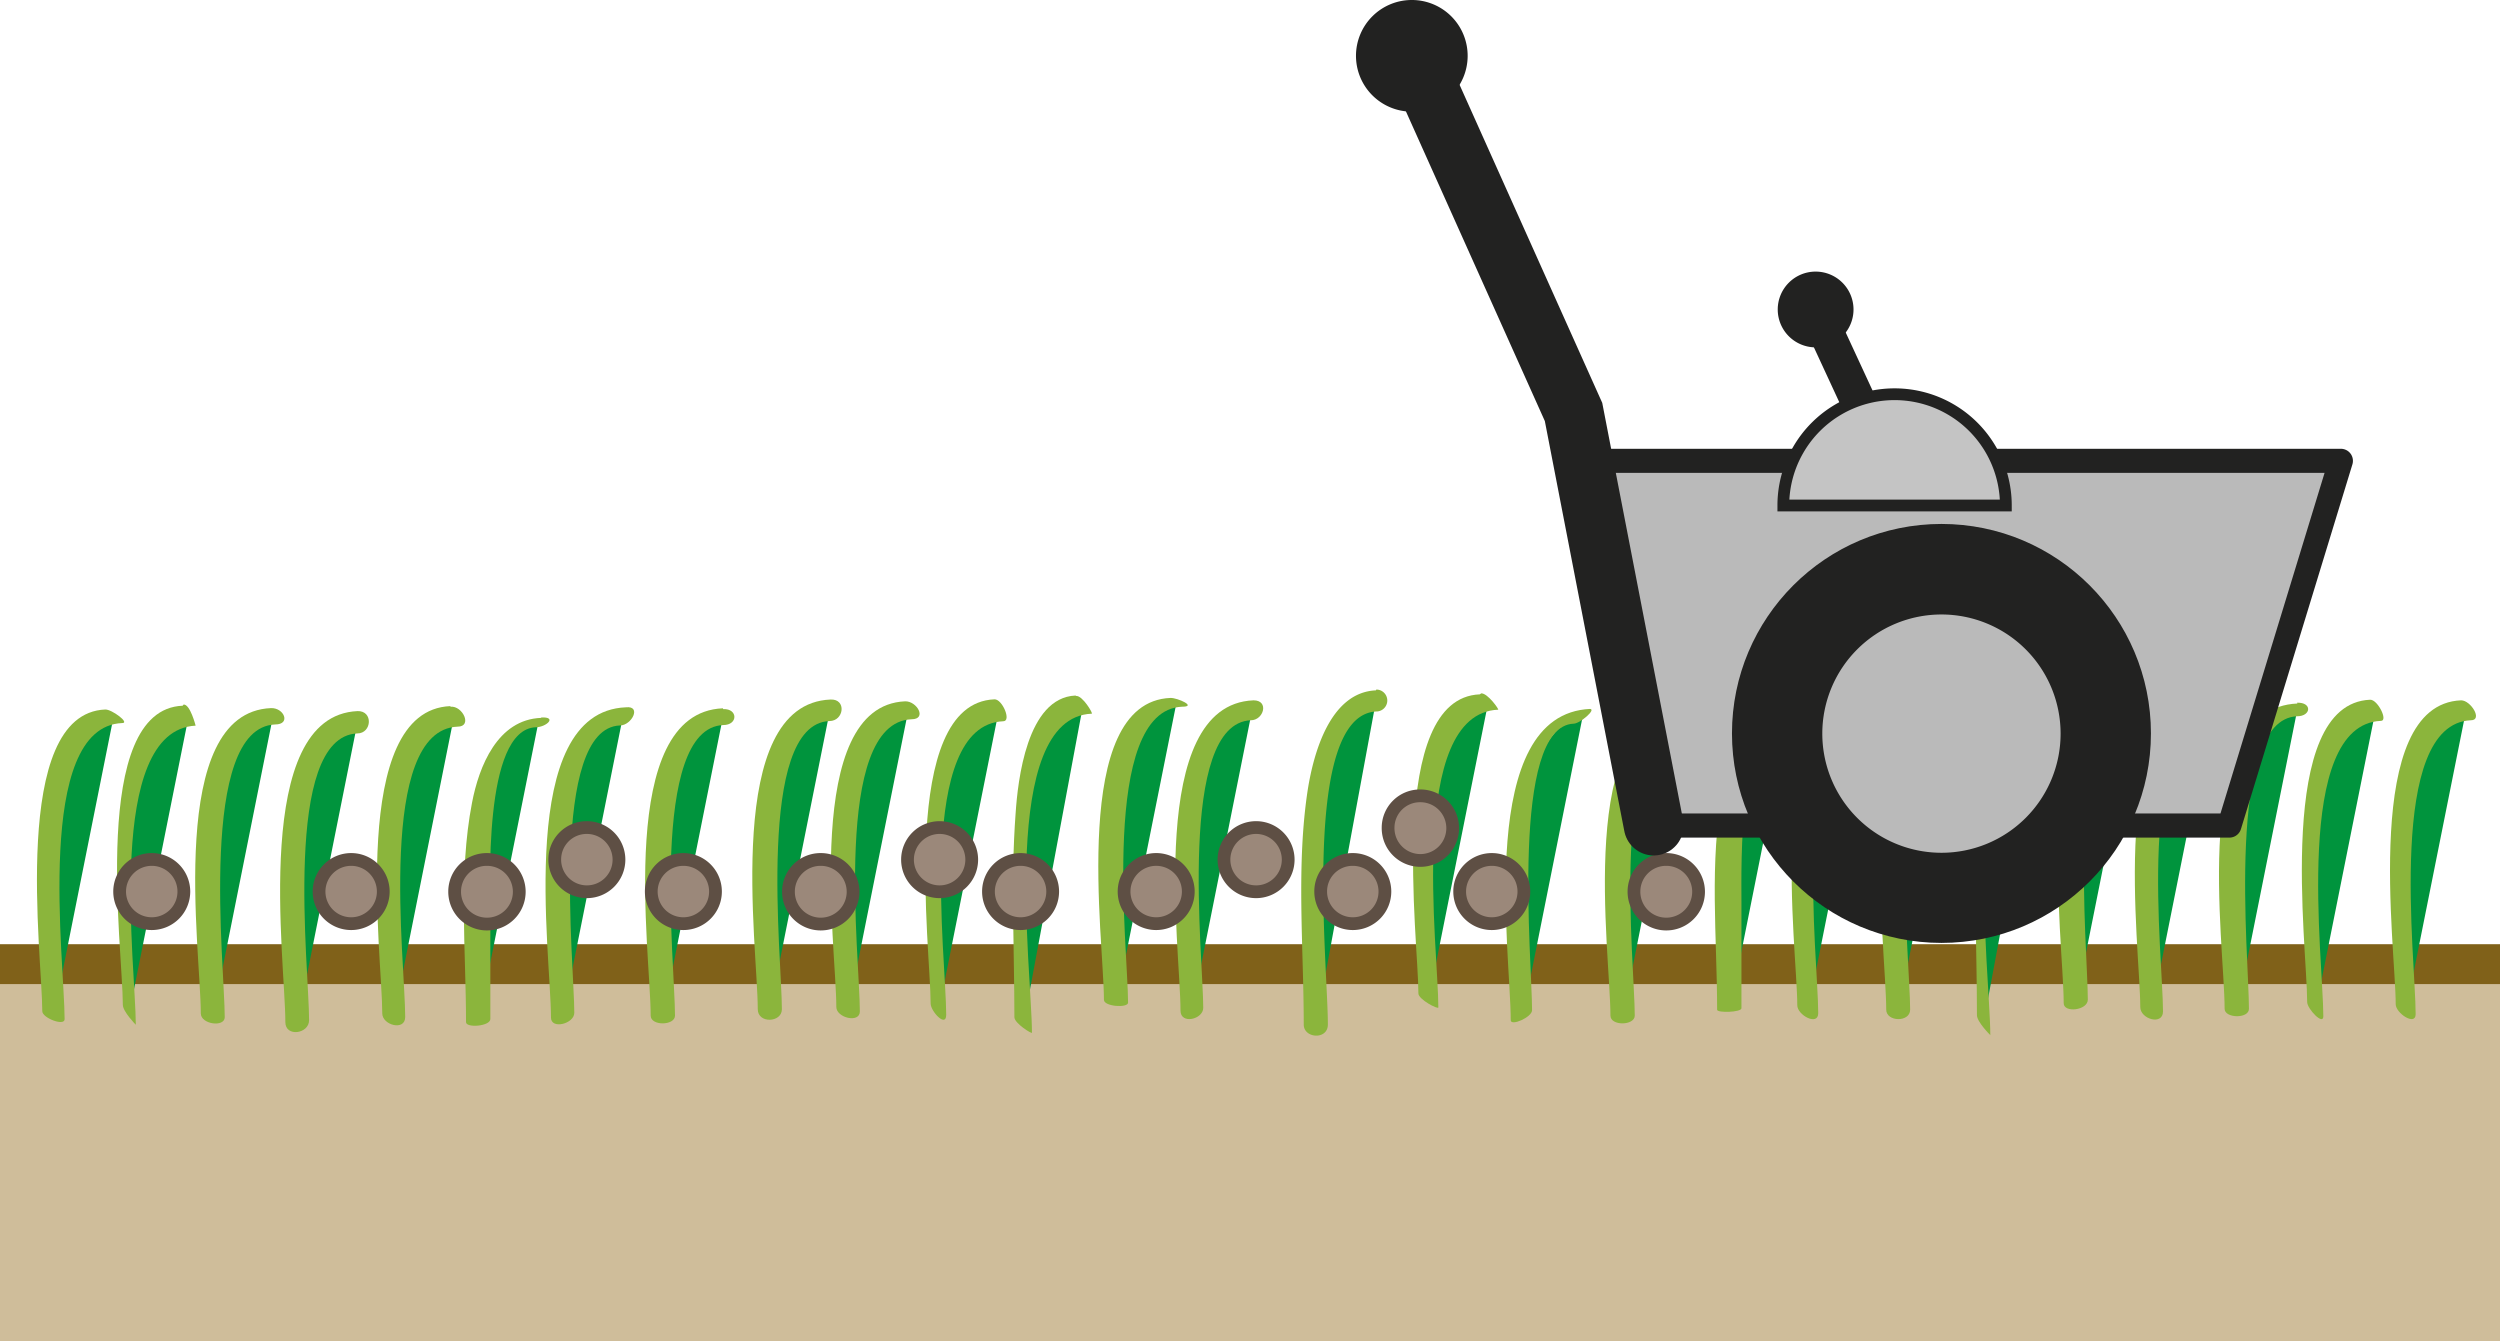 <svg xmlns="http://www.w3.org/2000/svg" viewBox="0 0 125.37 67.26"><defs><style>.cls-1{fill:#cfbd9a;}.cls-2{fill:#e2d5c1;stroke:#806119;stroke-width:2px;}.cls-3{fill:#00943d;}.cls-4{fill:#8bb53c;}.cls-5{fill:#bababa;stroke-linejoin:round;stroke-width:1.21px;}.cls-10,.cls-11,.cls-5,.cls-7,.cls-9{stroke:#222221;}.cls-5,.cls-7{stroke-linecap:round;}.cls-6{fill:#9b887a;stroke:#5e4f44;stroke-width:0.64px;}.cls-7{fill:none;stroke-width:3px;}.cls-11,.cls-8{fill:#222221;}.cls-9{fill:#fff;stroke-width:1.76px;}.cls-10,.cls-9{stroke-miterlimit:10;}.cls-10{fill:#c4c4c4;stroke-width:0.59px;}.cls-11{stroke-width:1.05px;}</style></defs><title>Element 7</title><g id="Ebene_2" data-name="Ebene 2"><g id="Ebene_2-2" data-name="Ebene 2"><rect class="cls-1" y="48.35" width="125.37" height="18.91"/><line class="cls-2" y1="48.35" x2="125.37" y2="48.35"/><path class="cls-3" d="M69,35.17s-3,0-3,7.5V51.4"/><path class="cls-4" d="M69,34.62c-2.3.1-3.12,3.15-3.41,4.93-.6,3.84-.21,7.94-.21,11.83,0,.7,1.21.78,1.21,0,0-3-1.34-15.53,2.43-15.7a.55.55,0,1,0,0-1.1Z"/><path class="cls-3" d="M59,35.23s-3,0-3,7.49v7.5"/><path class="cls-4" d="M58.7,35c-5.06.2-3.34,12.1-3.34,15.14,0,.34,1.21.42,1.21.14,0-2.64-1.44-14.67,2.71-14.84.77,0-.24-.45-.58-.44Z"/><path class="cls-3" d="M74.63,35.23s-3,0-3,7.5v7.49"/><path class="cls-4" d="M74.21,34.82c-4.69.19-3.08,12.23-3.08,15,0,.3,1,.82,1,.7,0-2.94-1.58-14.74,3-14.93.06,0-.52-.83-.85-.82Z"/><path class="cls-3" d="M62.79,35.62s-3,0-3,7.5v7.49"/><path class="cls-4" d="M62.86,35.12c-5.4.22-3.66,12.41-3.66,15.56,0,.71,1.14.44,1.14-.14,0-2.53-1.32-14.27,2.39-14.42.64,0,.93-1,.13-1Z"/><path class="cls-3" d="M50.09,35.62s-3,0-3,7.5v7.49"/><path class="cls-4" d="M49.87,35.07c-4.83.2-3.2,12.46-3.2,15.26,0,.38.78,1.23.78.56,0-2.92-1.54-14.54,2.86-14.72.43,0-.05-1.12-.44-1.1Z"/><path class="cls-3" d="M54.32,35.32s-3,0-3,7.5V51.4"/><path class="cls-4" d="M53.93,34.88c-2.43.11-2.89,4.25-3,5.92-.25,3.38-.06,6.82-.06,10.21,0,.31.88.85.88.78,0-3.1-1.69-15.81,3-16,.08,0-.46-.91-.78-.89Z"/><path class="cls-3" d="M45.55,35.62s-3,0-3,7.5v7.49"/><path class="cls-4" d="M45.39,35.17c-5.18.22-3.45,12.29-3.45,15.33,0,.54,1.18.83,1.18.22,0-2.66-1.41-14.49,2.59-14.65.8,0,.27-.92-.32-.9Z"/><path class="cls-3" d="M41.62,35.62s-3,0-3,7.5v7.49"/><path class="cls-4" d="M41.65,35.08C36.24,35.3,38,47.44,38,50.61c0,.73,1.21.68,1.21,0,0-2.55-1.31-14.3,2.38-14.45.74,0,.87-1.11.07-1.08Z"/><path class="cls-3" d="M13.69,35.92s-3,0-3,7.5v7.49"/><path class="cls-4" d="M13.59,35.51c-5.28.22-3.52,12.15-3.52,15.31,0,.55,1.2.71,1.2.19,0-2.54-1.36-14.53,2.53-14.68.8,0,.45-.84-.21-.82Z"/><path class="cls-3" d="M5.7,35.92s-3,0-3,7.5v7.49"/><path class="cls-4" d="M5.28,35.58c-4.79.2-3.16,12.34-3.16,15.13,0,.34,1.12.77,1.12.4,0-2.87-1.54-14.67,2.89-14.85.4,0-.52-.69-.85-.68Z"/><path class="cls-3" d="M9.46,35.92s-3,0-3,7.5v7.49"/><path class="cls-4" d="M9.16,35.39c-4.67.19-3,12.17-3,15,0,.34.65,1,.65,1,0-2.88-1.57-14.77,3-15,0,0-.27-1.07-.6-1.06Z"/><path class="cls-3" d="M31.24,35.92s-3,0-3,7.5v7.49"/><path class="cls-4" d="M31.39,35.47c-5.54.22-3.76,12.32-3.76,15.56,0,.61,1.17.31,1.17-.24,0-2.43-1.26-14.27,2.29-14.41.59,0,1.1-1,.3-.91Z"/><path class="cls-3" d="M22.77,35.92s-3,0-3,7.5v7.49"/><path class="cls-4" d="M22.59,35.41c-5.11.2-3.42,12.44-3.42,15.41,0,.59,1.15.9,1.15.18,0-2.75-1.45-14.4,2.63-14.56.76,0,.25-1.06-.36-1Z"/><path class="cls-3" d="M17.93,36.22s-3,0-3,7.5v7.49"/><path class="cls-4" d="M17.94,35.66c-5.35.22-3.63,12.51-3.63,15.6,0,.76,1.19.59,1.19-.1,0-2.62-1.36-14.22,2.42-14.38.73,0,.81-1.15,0-1.12Z"/><path class="cls-3" d="M27,36.22s-3,0-3,7.5v7.49"/><path class="cls-4" d="M27.14,36c-2.19.08-3.12,2.43-3.47,4.26-.69,3.57-.3,7.42-.3,11,0,.3,1.22.21,1.22-.16V46.21c0-1.61-.39-9.63,2.28-9.74.52,0,1.1-.53.27-.49Z"/><path class="cls-3" d="M36.26,35.92s-3,0-3,7.5v7.49"/><path class="cls-4" d="M36.25,35.52c-5.39.22-3.62,12.22-3.62,15.41,0,.53,1.22.51,1.22,0,0-2.54-1.31-14.42,2.42-14.57.75,0,.74-.83,0-.8Z"/><path class="cls-3" d="M107.12,35.23s-3,0-3,7.49v7.5"/><path class="cls-4" d="M107.23,34.84c-5.53.22-3.74,12.2-3.74,15.47,0,.5,1.21.36,1.21-.18,0-2.61-1.19-14.37,2.31-14.51.63,0,1-.82.22-.78Z"/><path class="cls-3" d="M110.92,35.62s-3,0-3,7.5v7.49"/><path class="cls-4" d="M110.77,35.09c-5.15.21-3.44,12.42-3.44,15.41,0,.61,1.14.94,1.14.22,0-2.72-1.43-14.41,2.61-14.57.76,0,.31-1.08-.31-1.06Z"/><path class="cls-3" d="M98.22,35.62s-3,0-3,7.5v7.49"/><path class="cls-4" d="M98.14,35.12c-5.29.22-3.55,12.37-3.55,15.51,0,.62,1.2.65,1.2,0,0-2.6-1.38-14.31,2.5-14.47.8,0,.57-1-.15-1Z"/><path class="cls-3" d="M102.45,35.32s-3,0-3,7.5V51.4"/><path class="cls-4" d="M102.14,34.8c-2.57.11-2.94,4.76-3,6.41-.17,3.22,0,6.48,0,9.7,0,.34.67,1,.67,1,0-3.1-1.7-15.83,3-16,0,0-.28-1.07-.62-1.05Z"/><path class="cls-3" d="M93.68,35.62s-3,0-3,7.5v7.49"/><path class="cls-4" d="M93.42,35.12c-5,.2-3.29,12.41-3.29,15.29,0,.5,1.05,1.06,1.05.4,0-2.82-1.49-14.51,2.76-14.69.64,0,0-1-.52-1Z"/><path class="cls-3" d="M89.75,35.62s-3,0-3,7.5v7.49"/><path class="cls-4" d="M89.74,35.49c-2.13.09-3,2.36-3.34,4.15-.7,3.54-.29,7.4-.29,11,0,.16,1.22.13,1.22-.08V45.2c0-1.74-.19-9.34,2.43-9.45.69,0,.69-.28,0-.26Z"/><path class="cls-3" d="M123.67,35.62s-3,0-3,7.5v7.49"/><path class="cls-4" d="M123.42,35.12c-5,.2-3.28,12.35-3.28,15.24,0,.45,1,1.11,1,.5,0-2.8-1.48-14.56,2.77-14.74.61,0,0-1-.49-1Z"/><path class="cls-3" d="M119.13,35.62s-3,0-3,7.5v7.49"/><path class="cls-4" d="M118.86,35.09c-4.79.2-3.16,12.35-3.16,15.16,0,.34.81,1.19.81.72,0-2.85-1.54-14.64,2.89-14.82.37,0-.16-1.07-.54-1.06Z"/><path class="cls-3" d="M115.2,35.62s-3,0-3,7.5v7.49"/><path class="cls-4" d="M115.21,35.28c-5.44.22-3.65,12-3.65,15.31,0,.48,1.22.51,1.22,0,0-2.6-1.2-14.52,2.41-14.67.72,0,.77-.71,0-.68Z"/><path class="cls-3" d="M79.37,35.92s-3,0-3,7.5v7.49"/><path class="cls-4" d="M79.76,35.55c-5.77.24-4,12.21-4,15.61,0,.32,1.07-.15,1.07-.5,0-2.48-1.12-14.24,2.09-14.37.31,0,1.19-.75.79-.74Z"/><path class="cls-3" d="M84.39,35.92s-3,0-3,7.5v7.49"/><path class="cls-4" d="M84.38,35.52c-5.39.22-3.62,12.22-3.62,15.41,0,.53,1.22.51,1.22,0,0-2.54-1.31-14.42,2.42-14.57.75,0,.73-.83,0-.8Z"/><polyline class="cls-5" points="91.08 23.11 78.91 23.11 82.93 41.4 111.8 41.4 117.39 23.11 98.38 23.11"/><path class="cls-6" d="M81.94,44.7a1.62,1.62,0,1,0,1.61-1.6A1.61,1.61,0,0,0,81.94,44.7Z"/><path class="cls-6" d="M73.2,44.7a1.61,1.61,0,1,0,1.61-1.6A1.61,1.61,0,0,0,73.2,44.7Z"/><path class="cls-6" d="M66.23,44.7a1.61,1.61,0,1,0,1.6-1.6A1.6,1.6,0,0,0,66.23,44.7Z"/><path class="cls-6" d="M69.61,41.51a1.62,1.62,0,1,0,1.61-1.6A1.6,1.6,0,0,0,69.61,41.51Z"/><path class="cls-6" d="M61.38,43.1A1.61,1.61,0,1,0,63,41.5,1.61,1.61,0,0,0,61.38,43.1Z"/><path class="cls-6" d="M45.51,43.1a1.61,1.61,0,1,0,1.61-1.6A1.61,1.61,0,0,0,45.51,43.1Z"/><path class="cls-6" d="M56.37,44.7A1.61,1.61,0,1,0,58,43.1,1.61,1.61,0,0,0,56.37,44.7Z"/><path class="cls-6" d="M49.57,44.7a1.61,1.61,0,1,0,1.61-1.6A1.61,1.61,0,0,0,49.57,44.7Z"/><path class="cls-6" d="M39.54,44.7a1.62,1.62,0,1,0,1.61-1.6A1.61,1.61,0,0,0,39.54,44.7Z"/><path class="cls-6" d="M32.66,44.7a1.61,1.61,0,1,0,1.61-1.6A1.61,1.61,0,0,0,32.66,44.7Z"/><path class="cls-6" d="M27.82,43.1a1.61,1.61,0,1,0,1.6-1.6A1.6,1.6,0,0,0,27.82,43.1Z"/><path class="cls-6" d="M22.8,44.7a1.62,1.62,0,1,0,1.61-1.6A1.61,1.61,0,0,0,22.8,44.7Z"/><path class="cls-6" d="M16,44.7a1.61,1.61,0,1,0,1.61-1.6A1.61,1.61,0,0,0,16,44.7Z"/><path class="cls-6" d="M6,44.7a1.61,1.61,0,1,0,1.61-1.6A1.61,1.61,0,0,0,6,44.7Z"/><polyline class="cls-7" points="71.02 3.07 78.91 20.66 82.93 41.4"/><path class="cls-8" d="M68,2.8A2.8,2.8,0,1,0,70.84,0,2.8,2.8,0,0,0,68,2.8Z"/><line class="cls-9" x1="94.72" y1="23.44" x2="91.05" y2="15.51"/><path class="cls-10" d="M89.43,25.35h11.16a5.58,5.58,0,0,0-11.16,0Z"/><path class="cls-8" d="M89.15,15.51a1.9,1.9,0,1,0,1.9-1.89A1.9,1.9,0,0,0,89.15,15.51Z"/><circle class="cls-11" cx="97.36" cy="36.78" r="9.98"/><path class="cls-5" d="M90.78,36.78a6.58,6.58,0,1,0,6.58-6.57A6.58,6.58,0,0,0,90.78,36.78Z"/></g></g></svg>